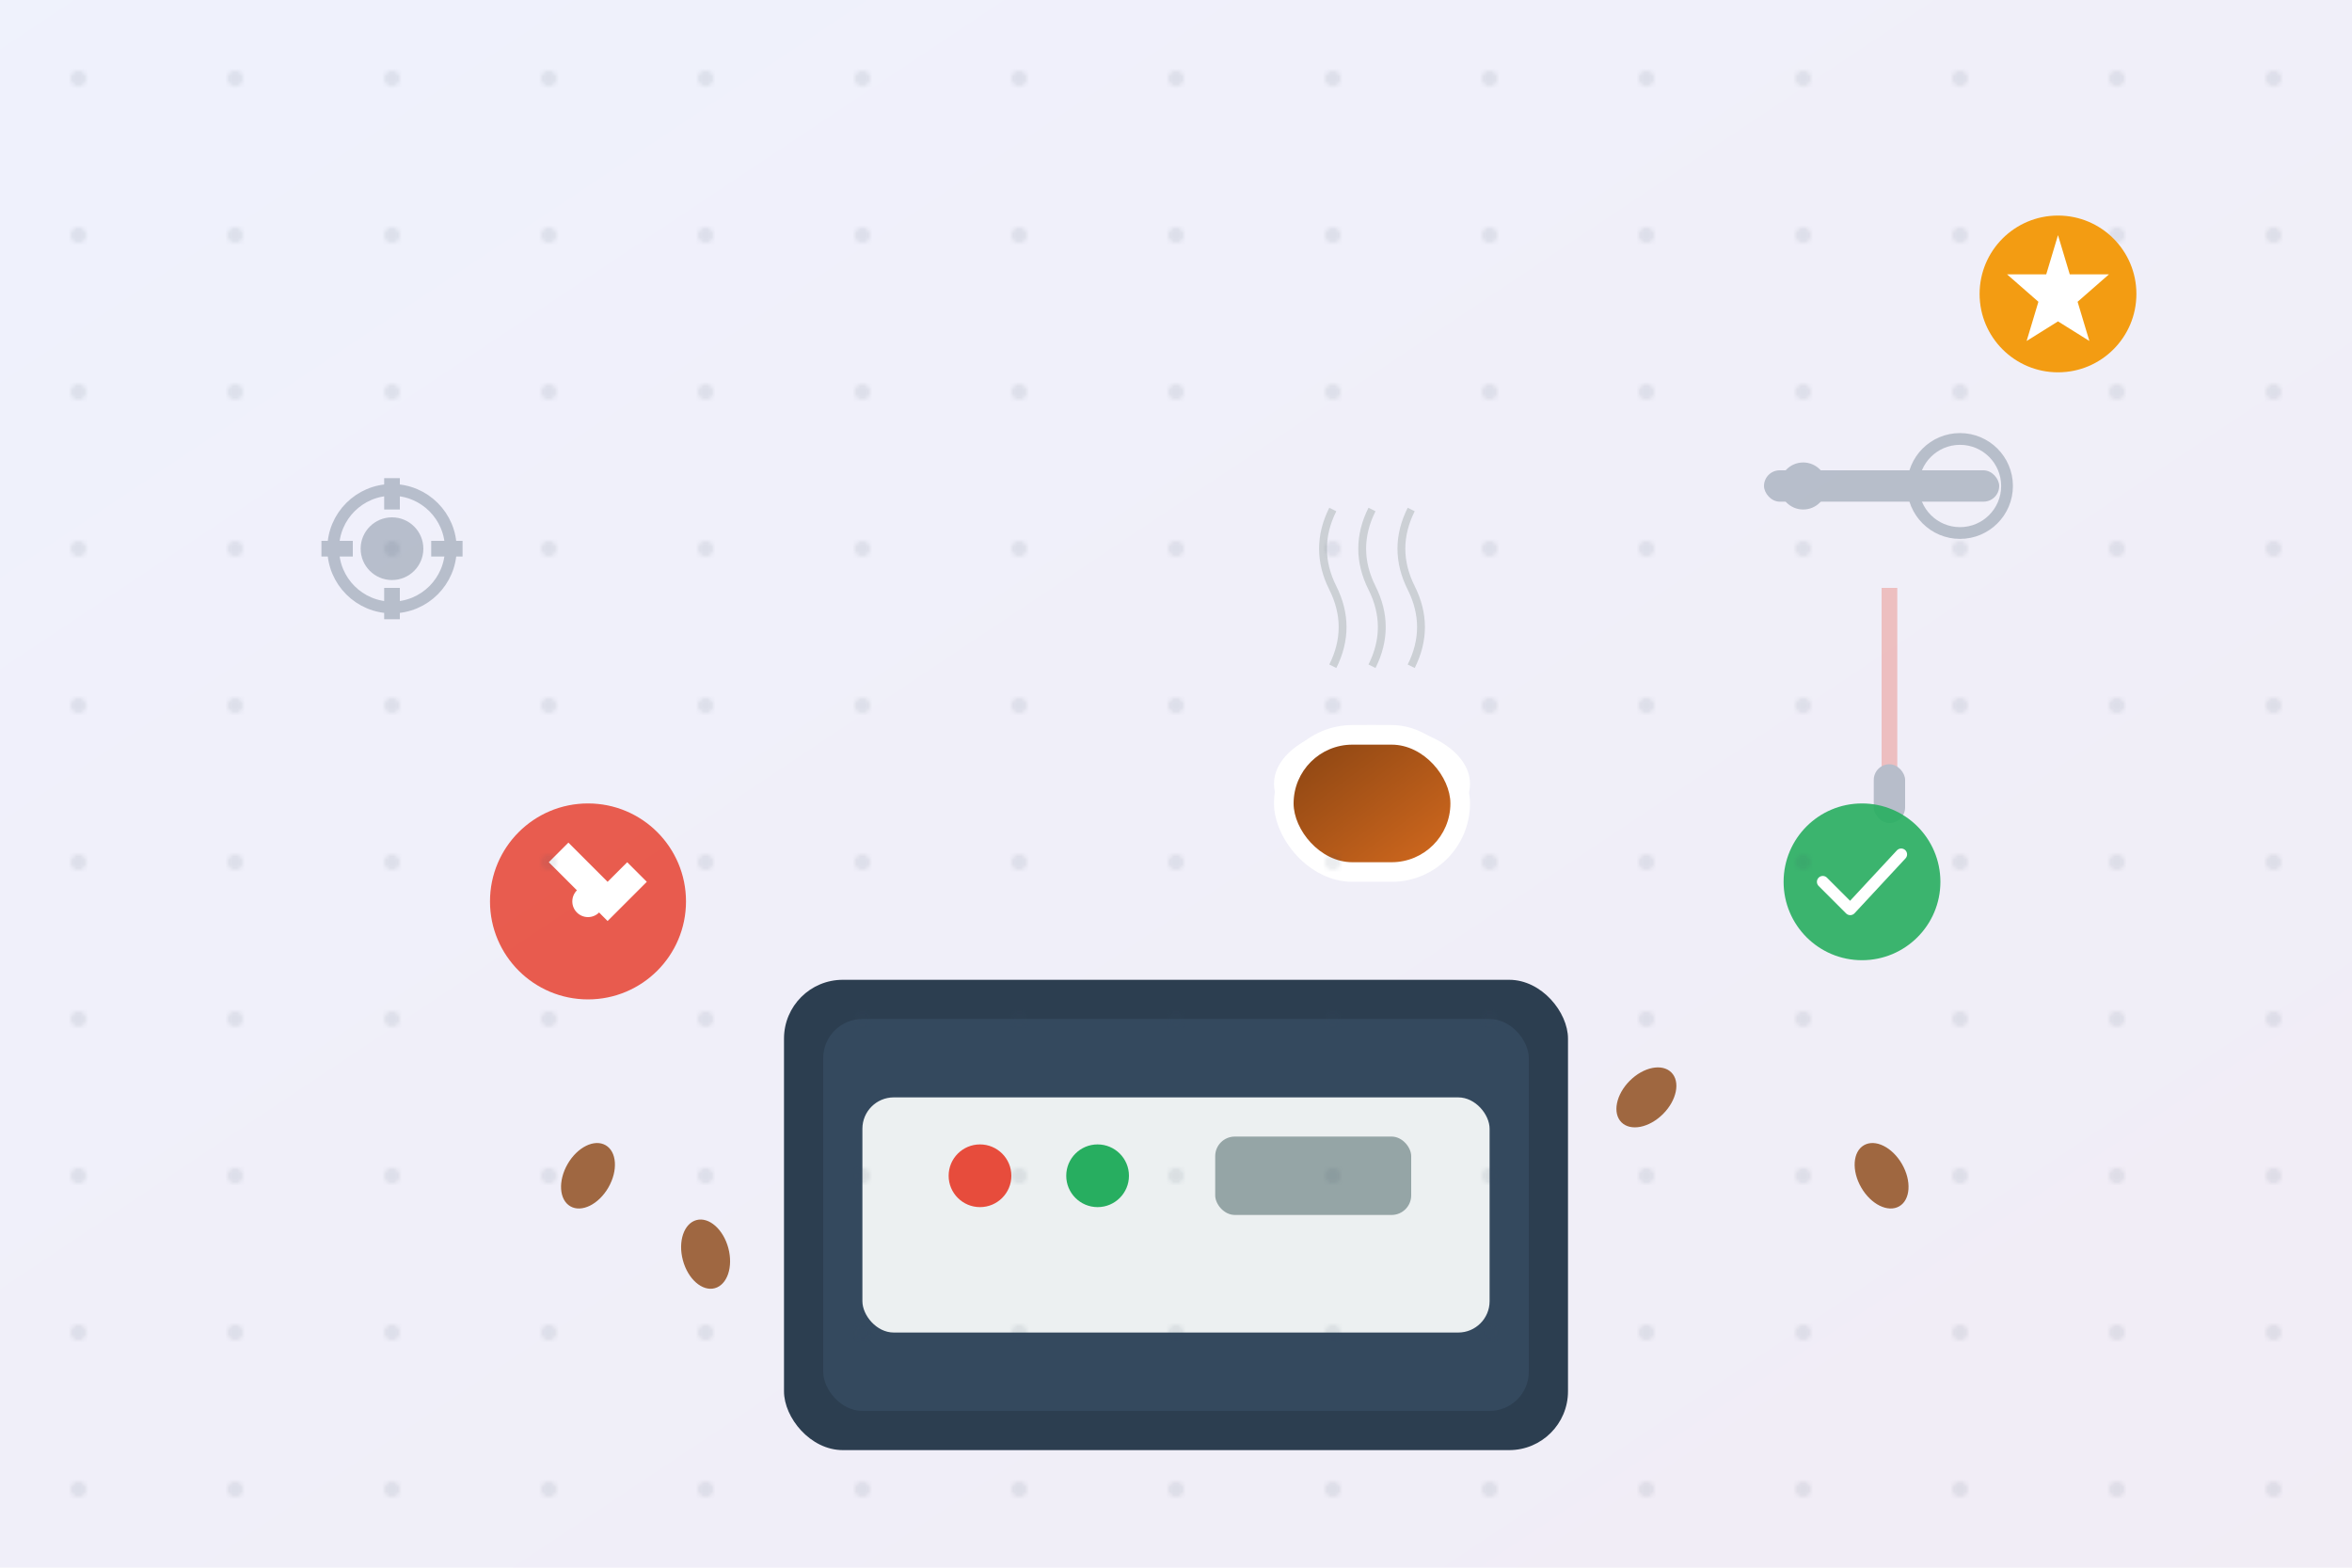 <svg xmlns="http://www.w3.org/2000/svg" viewBox="0 0 600 400" fill="none">
  <!-- Background -->
  <rect width="600" height="400" fill="url(#heroGradient)"/>
  
  <!-- Gradient Definitions -->
  <defs>
    <linearGradient id="heroGradient" x1="0%" y1="0%" x2="100%" y2="100%">
      <stop offset="0%" style="stop-color:#667eea;stop-opacity:0.1"/>
      <stop offset="100%" style="stop-color:#764ba2;stop-opacity:0.1"/>
    </linearGradient>
    <linearGradient id="coffeeGradient" x1="0%" y1="0%" x2="100%" y2="100%">
      <stop offset="0%" style="stop-color:#8b4513"/>
      <stop offset="100%" style="stop-color:#d2691e"/>
    </linearGradient>
    <filter id="shadow">
      <feDropShadow dx="2" dy="4" stdDeviation="3" flood-opacity="0.3"/>
    </filter>
  </defs>
  
  <!-- Coffee Machine Base -->
  <rect x="200" y="250" width="200" height="120" rx="15" fill="#2c3e50" filter="url(#shadow)"/>
  <rect x="210" y="260" width="180" height="100" rx="10" fill="#34495e"/>
  
  <!-- Coffee Machine Front Panel -->
  <rect x="220" y="280" width="160" height="60" rx="8" fill="#ecf0f1"/>
  <circle cx="250" cy="300" r="8" fill="#e74c3c"/>
  <circle cx="280" cy="300" r="8" fill="#27ae60"/>
  <rect x="310" y="290" width="50" height="20" rx="5" fill="#95a5a6"/>
  
  <!-- Coffee Cup -->
  <ellipse cx="350" cy="200" rx="25" ry="15" fill="#fff"/>
  <rect x="325" y="185" width="50" height="40" rx="20" fill="#fff" filter="url(#shadow)"/>
  <rect x="330" y="190" width="40" height="30" rx="15" fill="url(#coffeeGradient)"/>
  
  <!-- Steam -->
  <path d="M340 170 Q345 160 340 150 Q335 140 340 130" stroke="#bdc3c7" stroke-width="2" fill="none" opacity="0.7"/>
  <path d="M350 170 Q355 160 350 150 Q345 140 350 130" stroke="#bdc3c7" stroke-width="2" fill="none" opacity="0.7"/>
  <path d="M360 170 Q365 160 360 150 Q355 140 360 130" stroke="#bdc3c7" stroke-width="2" fill="none" opacity="0.7"/>
  
  <!-- Tools Background -->
  <g opacity="0.3">
    <!-- Wrench -->
    <g transform="translate(450, 100)">
      <rect x="0" y="20" width="60" height="8" rx="4" fill="#34495e"/>
      <circle cx="50" cy="24" r="12" fill="none" stroke="#34495e" stroke-width="3"/>
      <circle cx="10" cy="24" r="6" fill="#34495e"/>
    </g>
    
    <!-- Screwdriver -->
    <g transform="translate(480, 150)">
      <rect x="0" y="0" width="4" height="50" fill="#e74c3c"/>
      <rect x="-2" y="45" width="8" height="15" rx="4" fill="#34495e"/>
    </g>
    
    <!-- Gear -->
    <g transform="translate(80, 120)">
      <circle cx="20" cy="20" r="15" fill="none" stroke="#34495e" stroke-width="3"/>
      <circle cx="20" cy="20" r="8" fill="#34495e"/>
      <rect x="18" y="2" width="4" height="8" fill="#34495e"/>
      <rect x="18" y="30" width="4" height="8" fill="#34495e"/>
      <rect x="2" y="18" width="8" height="4" fill="#34495e"/>
      <rect x="30" y="18" width="8" height="4" fill="#34495e"/>
    </g>
  </g>
  
  <!-- Coffee Beans Scattered -->
  <ellipse cx="150" cy="300" rx="6" ry="9" fill="#8b4513" transform="rotate(30 150 300)" opacity="0.8"/>
  <ellipse cx="180" cy="320" rx="6" ry="9" fill="#8b4513" transform="rotate(-15 180 320)" opacity="0.8"/>
  <ellipse cx="420" cy="280" rx="6" ry="9" fill="#8b4513" transform="rotate(45 420 280)" opacity="0.8"/>
  <ellipse cx="480" cy="300" rx="6" ry="9" fill="#8b4513" transform="rotate(-30 480 300)" opacity="0.8"/>
  
  <!-- Repair Symbol -->
  <g transform="translate(120, 200)">
    <circle cx="30" cy="30" r="25" fill="#e74c3c" opacity="0.9"/>
    <path d="M20 20 L25 15 L35 25 L40 20 L45 25 L35 35 L25 25 Z" fill="white"/>
    <circle cx="30" cy="30" r="4" fill="white"/>
  </g>
  
  <!-- Success Checkmark -->
  <g transform="translate(450, 200)">
    <circle cx="25" cy="25" r="20" fill="#27ae60" opacity="0.9"/>
    <path d="M15 25 L22 32 L35 18" stroke="white" stroke-width="3" fill="none" stroke-linecap="round" stroke-linejoin="round"/>
  </g>
  
  <!-- Background Pattern -->
  <g opacity="0.1">
    <pattern id="dots" patternUnits="userSpaceOnUse" width="40" height="40">
      <circle cx="20" cy="20" r="2" fill="#34495e"/>
    </pattern>
    <rect width="600" height="400" fill="url(#dots)"/>
  </g>
  
  <!-- Quality Badge -->
  <g transform="translate(500, 50)">
    <circle cx="25" cy="25" r="20" fill="#f39c12"/>
    <path d="M25 10 L28 20 L38 20 L30 27 L33 37 L25 32 L17 37 L20 27 L12 20 L22 20 Z" fill="white"/>
  </g>
</svg>
